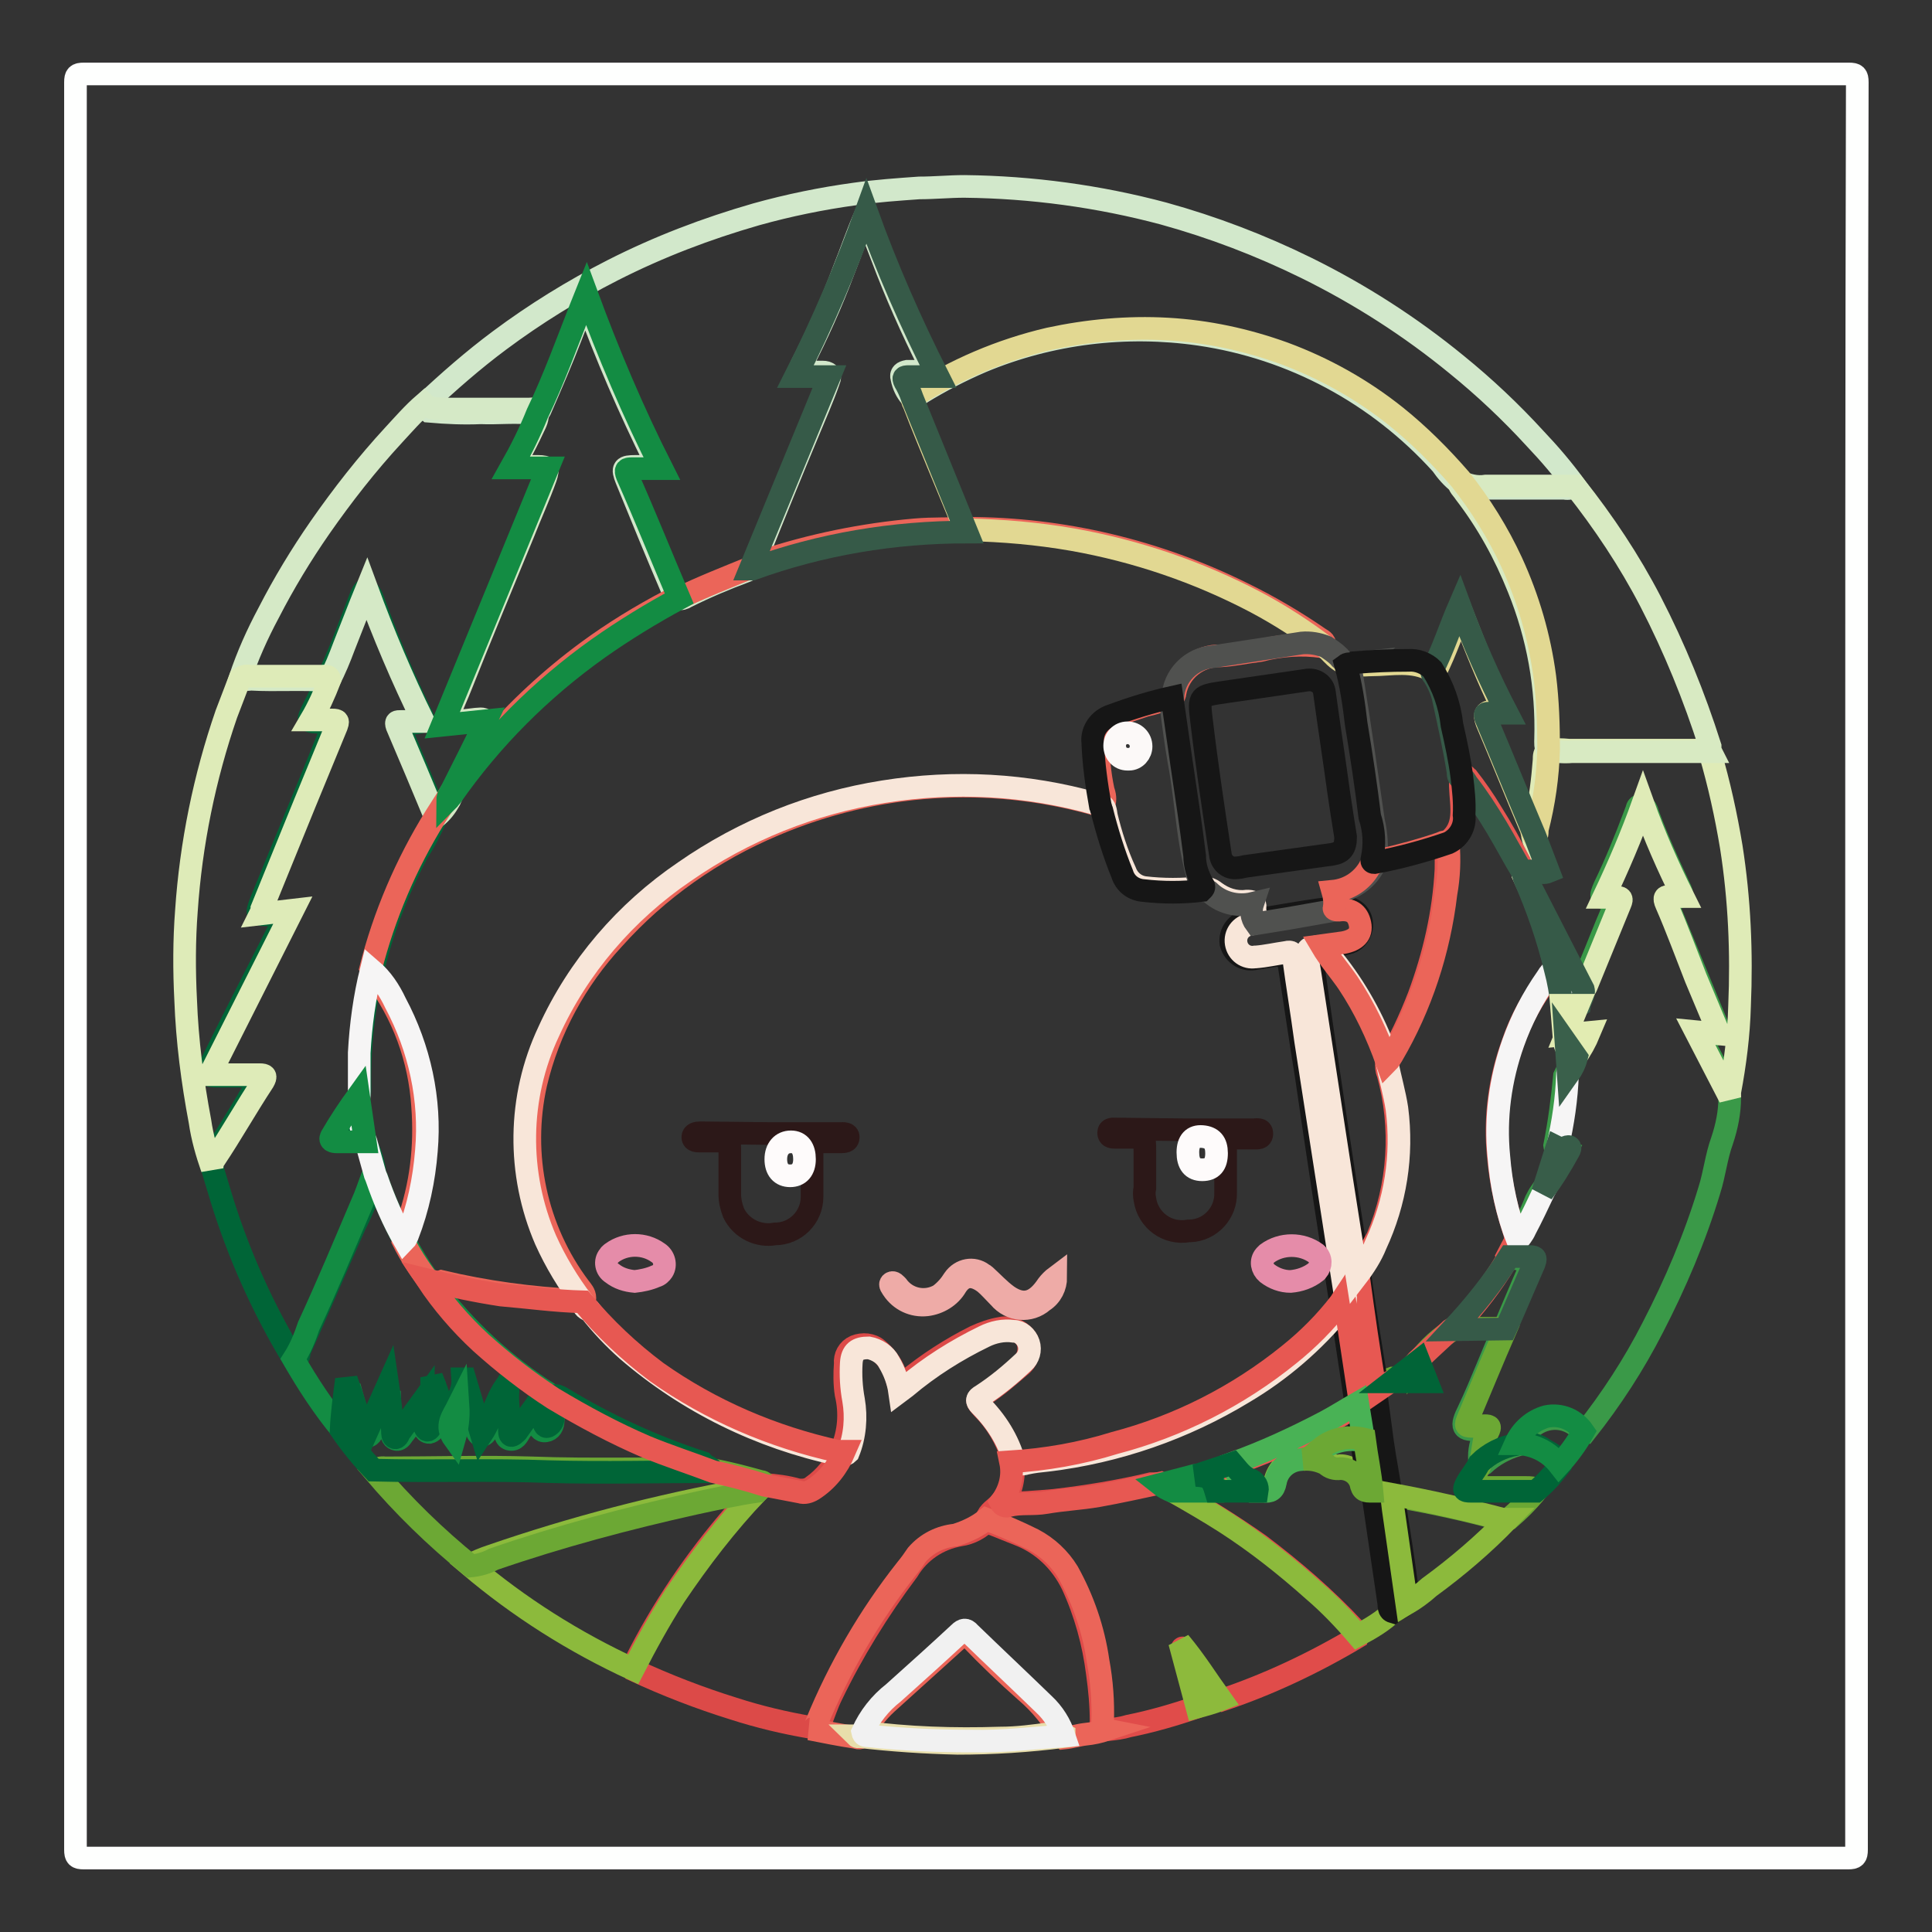 <?xml version="1.0" encoding="utf-8"?>
<!-- Svg Vector Icons : http://www.onlinewebfonts.com/icon -->
<!DOCTYPE svg PUBLIC "-//W3C//DTD SVG 1.1//EN" "http://www.w3.org/Graphics/SVG/1.1/DTD/svg11.dtd">
<svg version="1.1" xmlns="http://www.w3.org/2000/svg" xmlns:xlink="http://www.w3.org/1999/xlink" x="0px" y="0px" viewBox="0 0 256 256" enable-background="new 0 0 256 256" xml:space="preserve">
<rect x="0" y="0" width="256" height="256" fill="#333333" stroke="none"/>
<g> <path stroke-width="3" fill-opacity="0" stroke="#fefffe"  d="M246,128v117.1c0,0.9-0.2,1.1-1.1,1.1H11.1c-0.9,0-1.1-0.2-1.1-1.1V10.9c0-0.9,0.2-1.1,1.1-1.1h233.9 c0.9,0,1.1,0.2,1.1,1.1C246,49.9,246,89,246,128z"/> <path stroke-width="3" fill-opacity="0" stroke="#d2e8cb"  d="M56.2,53.6c3.2-3,6.5-5.9,10-8.5c4.7-3.5,9.7-6.6,15-9.3c6.1-3.1,12.4-5.5,19-7.4c4.3-1.2,8.7-2.1,13.1-2.7 c2.8-0.4,5.7-0.6,8.5-0.8c2,0,4-0.2,6-0.2c8.9,0.1,17.8,1.3,26.4,3.6c6.5,1.8,12.8,4.2,18.9,7.2c7.1,3.5,13.8,7.8,19.9,12.8 c3.7,3,7.2,6.3,10.4,9.8c1.9,2,3.7,4.1,5.3,6.3c-0.4,0.3-0.9,0.4-1.4,0.3h-11.5c-0.9,0.1-1.7-0.2-2.5-0.7c-0.9-0.7-1.6-1.5-2.3-2.5 c-8.4-9.3-19.7-15.4-32.1-17.2c-9.7-1.4-19.7-0.2-28.8,3.6c-2.8,1.2-5.5,2.6-8.1,4.2c-0.3,0.3-0.8,0.5-1.3,0.5 c-0.6-0.7-1-1.5-1.2-2.5c-0.2-0.6,0.2-0.8,0.7-0.9c0.5,0,1.5,0,2.3,0c0.8,0,1.1,0,0.6-1c-2.3-4.6-4.4-9.3-6.2-14.1 c-0.7-1.8-1.4-3.7-2.2-5.7c-1.1,2.5-1.9,4.9-2.9,7.4c-1.6,4.3-3.5,8.5-5.6,12.6c-0.4,0.8,0,0.9,0.6,0.9h2.2c0.7,0,1.2,0.3,0.8,1.2 c-0.8,2.3-1.8,4.5-2.7,6.7c-2.3,5.5-4.5,10.9-6.7,16.4c-0.2,0.6-0.5,1.1-0.8,1.6c-0.2,0.2-0.5,0.4-0.8,0.5c-2.7,1-5.3,2.1-7.9,3.4 c-0.3,0.2-0.6,0.3-1,0.2c-0.4-0.3-0.7-0.7-0.8-1.1c-2.1-4.9-4.1-9.8-6.1-14.7c-0.6-1.5-0.4-1.7,1.2-1.7h2.2c0.5,0,0.7-0.2,0.4-0.7 c-3.4-6.9-6.5-14-9.1-21.2l-0.2-0.2c-0.6,1.7-1.3,3.4-1.9,5c-1.2,3.1-2.5,6.1-3.8,9.1c-0.2,0.4-0.3,1.1-1.1,1c-2.3-0.3-4.7,0-7-0.1 c-2.3,0.1-4.5,0-6.8-0.2C56.7,54.3,56,54.5,56.2,53.6L56.2,53.6z"/> <path stroke-width="3" fill-opacity="0" stroke="#3a9948"  d="M229.2,145.4c0,2-0.4,3.9-1,5.7c-0.8,2.2-1,4.4-1.7,6.6c-1.9,6.3-4.5,12.4-7.5,18.2 c-2.5,4.9-5.5,9.5-8.9,13.8c-0.6-0.1-0.9-0.6-1.4-0.9c-2-1.4-4.7-1-6.3,0.9c-0.4,0.6-0.9,1.2-1.4,1.8c-1.6,0.5-3.1,1.3-4.4,2.5 c-0.2,0.1-0.4,0.1-0.5,0c-0.2-1.3,0-2.5,0.5-3.7c0.3-0.7,0-0.9-0.6-0.9c-2.3,0.2-2.5-0.3-1.4-2.5c1.7-3.6,3.1-7.4,4.7-10.9 c1.2-2.8,2.3-5.5,3.5-8.2c0.4-1,0.4-1-0.7-1c-0.7,0.1-1.4,0-2-0.2c-0.3-1,0.6-1.5,0.8-2.3c1-1.7,1.9-3.4,2.6-5.2 c0.2-0.4,0.4-0.8,0.7-1.2c1.2-1.7,2.3-3.4,3.3-5.3c-0.6-0.2-1.4,0-1.5-0.8c0.6-3,1-6.1,1.3-9.2c0.4-0.8,0.8-1.7,1.2-2.5 c0.6-0.9,1-1.9,1.4-2.9c-0.6-0.1-1.1-0.1-1.7,0c-0.8,0-1.1-0.2-0.8-1c0.4-1.1,0.8-2.1,1.3-3.2c0.3-0.7,0.5-1.4,0.7-2.2 c1.7-3.6,3-7.4,4.6-10.9c0.3-0.6,0-0.8-0.5-0.8c-1.5,0-1.5-0.2-0.9-1.6c1.5-3.1,2.8-6.3,4-9.5c0.1-0.3,0.2-0.5,0.3-0.8 c0-0.2,0.2-0.5,0.5-0.5c0.3,0,0.5,0.3,0.7,0.5c0.1,0.2,0.2,0.3,0.2,0.5c1.2,3.3,2.7,6.6,4.2,9.8c0.6,1.2,0.5,1.4-0.8,1.5 c-1.3,0-0.8,0.6-0.6,1.2c2.1,5.1,4.2,10.2,6.3,15.3c0.1,0.2,0.2,0.5,0.3,0.7c0.2,0.6,0,0.9-0.7,0.9c-0.6-0.1-1.2-0.1-1.8-0.1 C226.5,140,228.3,142.5,229.2,145.4L229.2,145.4z"/> <path stroke-width="3" fill-opacity="0" stroke="#006537"  d="M38.9,180.1c-4-6.6-7.2-13.7-9.5-21.1l-1.3-4.3c-0.4-0.7,0-1.3,0.4-1.9c1.8-2.9,3.6-5.8,5.3-8.7l0.2-0.4 c0.5-1,0.5-1.1-0.6-1.1h-4.6c-1.5,0-1.5-0.3-0.9-1.5c3-6.1,6.1-12.1,9.2-18.2c0.3-0.5,1-1.2,0.6-1.7c-0.4-0.5-1.2,0-1.7,0 c-2.1,0.1-2.1,0-1.4-1.8c3-7.4,6.1-14.7,9.1-22.2c0.6-1.4,0.6-1.4-0.9-1.5c-2.2,0-2.2,0-1.2-2c0.6-1.2,1.2-2.4,1.7-3.6 c1.7-3.5,3-7.2,4.4-10.8c0.1-0.3,0.2-0.5,0.3-0.7c0.3-0.6,0.6-0.6,1,0c0.2,0.3,0.3,0.5,0.4,0.8c1.9,5.2,4,10.3,6.4,15.2 c0.5,0.9,0.3,1.1-0.7,1.2h-0.7c-1.7,0-1.7,0-1,1.6c1.3,3.2,2.7,6.4,4,9.6c0.2,0.4,0.4,0.8,0.4,1.3c-0.7,1.6-1.5,3.2-2.5,4.7 c-2.2,4.2-4,8.6-5.3,13.2c-0.2,0.9-0.5,1.7-0.7,2.7c-1.2,5-1.7,10.2-1.6,15.4c0,0.3,0,0.5-0.1,0.8c-1,1.5-1.8,3.1-2.8,4.6 c-0.2,0.4-0.7,0.8-0.4,1.2c0.3,0.5,0.8,0.2,1.2,0.2c1-0.1,1.9,0,2.8,0.2c0.7,1.4,1.2,2.9,1.3,4.4c-0.7,2.3-1.6,4.5-2.7,6.7 c-2.5,5.6-4.9,11.2-7.4,16.8C39.7,179.5,39.6,180.1,38.9,180.1z"/> <path stroke-width="3" fill-opacity="0" stroke="#dc4a48"  d="M107.5,228.9c-3.5-0.6-6.9-1.4-10.3-2.5c-4.5-1.4-8.9-3.1-13.2-5.1c-0.2-0.4,0-0.7,0.2-1.1 c3.5-7,7.9-13.5,13.1-19.5c0.9-1.1,1.9-2.2,2.9-3.2c0.3-0.4,0.7-0.6,1.1-0.8c1.5,0.1,3,0.3,4.4,0.7c0.7,0.1,1.4,0,1.9-0.4 c1.7-1.2,3.1-2.9,3.9-4.9c1-2.3,1.2-4.9,0.6-7.4c-0.2-1.3-0.2-2.7-0.1-4c-0.1-1,0.4-1.9,1.3-2.3c1-0.4,2.2-0.3,3,0.4 c1.2,1,2.1,2.3,2.5,3.8c0.3,1.1,0.3,1.2,1.3,0.4c2.8-2.3,5.9-4.3,9.1-5.9c1.1-0.5,2.2-0.9,3.4-1.1c1.4-0.3,2.8,0.4,3.5,1.6 c0.5,1.2,0.1,2.7-1,3.5c-1.5,1.3-3,2.6-4.7,3.7c-1.1,0.7-1.1,0.8-0.2,1.8c1.8,1.8,3.1,4,3.9,6.5c0.1,0.2,0.1,0.4,0.1,0.7 c0.3,1.9-0.2,3.9-1.3,5.5c-0.8,0.6-1.5,1.3-2.1,2.2c-0.9,1-2.2,1.7-3.6,1.9c-2.9,0.5-5.4,2.2-6.9,4.7c-3.9,5.2-7.3,10.7-10.1,16.5 c-0.6,1.2-1,2.5-1.5,3.7C108.5,228.7,108.2,229.2,107.5,228.9L107.5,228.9z"/> <path stroke-width="3" fill-opacity="0" stroke="#d5e9c6"  d="M57.7,108.3c-1.7-4.1-3.4-8.1-5.1-12.1c-0.2-0.6,0-0.6,0.5-0.6h3C53.3,89.9,50.8,84,48.6,78 c-1.1,2.7-2,5.1-3,7.6c-0.6,1.6-1.2,3.1-2,4.6c-3.5-0.3-6.9,0-10.4-0.2c-0.5,0.1-0.9,0-1.4-0.1c1-3,2.3-5.9,3.8-8.7 c2-3.9,4.3-7.7,6.8-11.3c3-4.3,6.2-8.4,9.8-12.3c1.3-1.4,2.5-2.8,4-4.1c0.8,0.8,1.9,0.6,2.9,0.7h11c0.4,0,1-0.2,1.1,0.5 S71,56,70.7,56.6c-0.7,1.5-1.4,2.9-2.2,4.3c-0.4,0.6-0.2,0.9,0.5,0.9h2.3c1.3,0,1.4,0.3,1,1.5c-0.9,2.5-2,4.9-2.9,7.2 c-2.8,6.8-5.6,13.5-8.3,20.3c-0.5,1.3-1.1,2.5-1.5,3.7c-0.5,1.3-0.4,1.2,0.9,1.1l2.5-0.3c0.4,0,1-0.2,1.3,0.2c0.3,0.4,0,1-0.2,1.4 c-1.4,2.8-2.8,5.6-4.2,8.4c-0.1,0.2-0.2,0.5-0.3,0.7C59.1,106.9,58.5,107.7,57.7,108.3L57.7,108.3z"/> <path stroke-width="3" fill-opacity="0" stroke="#e04c4a"  d="M130.7,201.3c0.3-1,1.2-1.4,1.8-2.1c2.5,0,4.9-0.2,7.2-0.4c4.3-0.5,8.6-1.2,12.8-2.2c0.3,0,0.6,0,0.9,0 c0.8,0.1,1.3,0.7,2.1,1c3.9,2.1,7.7,4.5,11.4,7.1c4.5,3.4,8.8,7.1,12.6,11.2c0.2,0.2,0.6,0.5,0.4,1c-5.7,3.4-11.8,6.3-18.1,8.4 c-0.4-0.1-0.8-0.4-0.9-0.8c-1.4-2.1-2.8-4.1-4.2-6.1c0-0.1-0.1,0,0,0c0.9,2.4,1.5,4.9,2,7.4c0,0.2,0,0.3-0.1,0.4 c-2.9,1-6,1.9-9,2.5c-1,0.3-1.9,0.4-2.9,0.5c-1,0.2-0.8-0.7-0.8-1.1c0-2.1-0.2-4.3-0.5-6.4c-0.5-4-1.6-8-3.3-11.7 c-1.5-3.1-4-5.5-7.2-6.7c-1-0.4-2-0.8-3-1.2C131.4,201.9,130.9,201.8,130.7,201.3L130.7,201.3z"/> <path stroke-width="3" fill-opacity="0" stroke="#deebb8"  d="M31.8,89.9c0.4-0.3,0.9-0.4,1.3-0.3h9.5c0.4,0,1-0.2,1.1,0.5c-0.7,1.8-1.5,3.6-2.5,5.3h2.8 c0.9,0,0.8,0.2,0.6,0.8l-4.2,10.2l-5.7,14c0,0.2,0,0.3-0.2,0.7l4.3-0.5l-11,21.8h6.6c0.8,0,0.9,0.2,0.5,0.9 c-2.3,3.5-4.2,6.9-6.4,10.2c-0.3,0.4-0.4,0.8-0.4,1.3c-0.7-2-1.3-4.1-1.6-6.2c-1-5.3-1.7-10.7-1.9-16.1c-0.2-3.9-0.2-7.9,0.1-11.8 c0.6-8.9,2.4-17.7,5.3-26.1C30.6,93,31.2,91.5,31.8,89.9z"/> <path stroke-width="3" fill-opacity="0" stroke="#dfebb7"  d="M229.2,145.4l-4.5-8.7l3.1,0.3l-3.1-7.4c-1.3-3.3-2.5-6.6-3.9-9.8c-0.4-0.9-0.2-1.1,0.7-1h1.5 c-2-4-3.8-8.1-5.3-12.3c-1.5,4.2-3.3,8.4-5.2,12.4c0.5,0,1.1,0,1.6,0c0.7,0,0.9,0.1,0.6,0.8l-4.5,11c-0.1,0.2-0.2,0.4-0.5,0.5 c-0.3-0.2-0.6-0.6-0.8-1c-2.5-4.7-4.9-9.5-7.1-14.3c0-0.1,0-0.2,0-0.3c0.6-0.4,1.4-0.4,2.1-0.2c0.9,0.2,0.9-0.1,0.6-0.8 c-0.6-1.2-1.1-2.4-1.4-3.7c0.1-0.8,0.2-1.7,0.4-2.5c0.6-2.5,0.9-5.1,1.1-7.7c0-0.5,0-1,0.5-1.3c0.9-0.1,1.8-0.1,2.8,0h16.8 c0.6-0.1,1.3,0,1.9,0.4c1.2,4.1,2.1,8.2,2.8,12.4c1.1,7,1.4,14,1.1,21.1c-0.1,3.8-0.6,7.7-1.3,11.4 C229.2,144.9,229.2,145.1,229.2,145.4z"/> <path stroke-width="3" fill-opacity="0" stroke="#d8eac2"  d="M226.7,99.6h-18.4c-1.1,0.1-2.1,0-3.2-0.2c-0.4-0.4-0.3-1-0.3-1.5c0.2-6.8-1-13.6-3.6-20 c-1.8-4.5-4.1-8.7-7.1-12.6c-0.3-0.5-0.9-0.9-0.8-1.6c1.1,0.6,2.4,0.9,3.6,0.7h11.8c3.8,4.8,7.2,9.9,10,15.3 c3.2,6.2,5.8,12.6,7.9,19.2C226.6,99.2,226.6,99.4,226.7,99.6z"/> <path stroke-width="3" fill-opacity="0" stroke="#eb6559"  d="M130.7,201.3c2.1,0.8,4.2,1.7,6.2,2.7c1.9,1,3.5,2.5,4.6,4.3c2,3.6,3.4,7.6,4,11.8c0.5,2.7,0.7,5.4,0.6,8.2 c0,0.4,0,0.8,0.5,0.9c-0.9,0.3-1.8,0.5-2.8,0.6c-0.9,0.1-1.8,0.4-2.8,0.5l-0.2-0.2c-1.3-2.3-2.9-4.3-4.9-6 c-2.5-2.2-4.9-4.5-7.2-6.9c-0.7-0.7-1.1-0.8-1.8,0l-9.4,8.5c-1.3,1.2-2.4,2.6-3.1,4.2c-0.2,0.4-0.6,0.5-1,0.3c0,0,0,0-0.1,0 c-2-0.3-4-0.7-6-1.1c0.6,0,0.8-0.3,0.9-0.8c3-7.3,7-14.2,11.9-20.4c0.5-0.6,1-1.3,1.4-1.9c1.3-1.5,3.1-2.4,5.1-2.6 C128.2,202.9,129.6,202.2,130.7,201.3L130.7,201.3z"/> <path stroke-width="3" fill-opacity="0" stroke="#138c43"  d="M38.9,180.1c0.9-1.4,1.5-2.9,2-4.4c2.5-5.4,4.7-10.7,7-16.1c0.6-1.3,1-2.6,1.5-3.9c0.6,0.1,0.6,0.7,0.8,1.2 c0.9,2.5,2,5,3.3,7.4c1,1.8,2,3.5,3.2,5.2c4.1,5.7,9.2,10.6,15,14.5c0.6,0.4,1.4,0.7,1.6,1.5c0.1,0.9,0.1,1.8,0,2.7 c0,0.7-0.3,1.3-1,1.4c-0.7,0.1-0.9-0.5-1.1-1c-0.3-0.5-0.4-1.1-0.3-1.7c-0.7,1-1.4,1.9-2,2.8c-0.3,0.5-0.6,1.2-1.4,1 c-0.7-0.2-0.5-1-0.5-1.5c0-1.5-0.4-2.9-0.3-4.5c-0.7,1.3-1.2,2.6-1.8,3.9c-0.3,0.6-0.4,1.6-1.1,1.6c-0.7,0-0.7-1.1-0.9-1.7 c-0.5-1.5-0.9-3-1.4-4.5c-0.1,1.2-0.8,2.3-1.8,3c-0.6,0.5-1.1,0.4-1.3-0.3c-0.4-1.1-0.7-2.3-0.9-3.5c0.2,1.6,0.2,3.3,0.1,4.9 c0.1,0.3,0.1,0.7,0,1c-0.1,0.3-0.3,0.6-0.7,0.7c-0.4,0-0.5-0.2-0.7-0.5c-0.7-0.8-0.8-1.9-0.3-2.8c-0.9,1.3-1.6,2.5-2.5,3.6 c-0.2,0.3-0.5,0.8-1,0.6c-0.5-0.2-0.5-0.6-0.5-1.1c-0.1-1.7-0.3-3.3-0.3-5.3c-0.7,1.9-1.6,3.5-2.2,5.2c-0.1,0.4-0.3,0.9-0.9,0.8 s-0.5-0.5-0.6-0.9c-0.5-1.9-1.1-3.8-1.6-5.7c-0.2,1.7-0.4,3.4-0.7,5.1c0,0.3-0.1,0.5-0.3,0.7C42.9,186.6,40.8,183.4,38.9,180.1 L38.9,180.1z"/> <path stroke-width="3" fill-opacity="0" stroke="#8cba3c"  d="M100.4,197.6c-4.1,4.3-7.7,9-11,13.9c-2,3.1-3.8,6.4-5.5,9.7c-7.8-3.6-15.1-8.2-21.7-13.8 c0.9-0.5,1.9-0.9,2.8-1.2c11-3.8,22.2-6.7,33.7-8.8C99.4,197.4,99.9,197.1,100.4,197.6z"/> <path stroke-width="3" fill-opacity="0" stroke="#6ca834"  d="M100.4,197.6c-2.8,0.4-5.5,1-8.3,1.6c-9,2-18,4.4-26.7,7.4c-0.9,0.5-2,0.8-3,0.9c-4.7-3.8-9-8-12.9-12.6 c0.4-0.3,1-0.5,1.5-0.4c6.5,0,13-0.2,19.5,0c7.9,0.3,15.8,0,23.6,0.2c2.3,0.4,4.5,1,6.7,1.6c0.2,0,0.5,0.1,0.5,0.5L100.4,197.6z"/> <path stroke-width="3" fill-opacity="0" stroke="#8cba3c"  d="M179.9,216.7c-1.8-2.1-3.7-4.1-5.8-5.9c-3.7-3.3-7.6-6.4-11.8-9.1c-2.2-1.4-4.6-2.8-6.9-4.1 c0.3-0.3,0.8-0.5,1.3-0.4h10.4c0.8,0.2,1.7-0.2,1.9-1c0-0.1,0-0.1,0-0.2c0.5-1.6,1.9-2.8,3.5-2.9c1.3-0.2,2.5,0.1,3.6,0.8 c0.5,0.3,1,0.4,1.5,0.3c1.2,0,2.2,0.8,2.7,1.8c0.3,0.7,0.8,1.2,1.5,1.4c0.3,0.4,0.5,1,0.5,1.5l2,12.9c0.1,0.6,0.2,1.1,0.3,1.7 C183.3,214.8,181.6,215.8,179.9,216.7L179.9,216.7z"/> <path stroke-width="3" fill-opacity="0" stroke="#006537"  d="M94.5,195c-7.2,0-14.5,0.2-21.7,0c-7.8-0.3-15.5,0-23.3-0.2c-1.6-1.7-3-3.4-4.3-5.3 c0.1-2.2,0.4-4.4,0.7-6.7c0.9,2.5,1.6,4.9,2.5,7.4l3-6.7c0.3,2,0.5,4.1,0.6,6.1c0,0.3,0,0.8,0.3,0.9c0.3,0.1,0.5-0.3,0.6-0.6 l3.2-4.4c0,1.3-0.8,2.3,0,3.3c0.2,0.2,0.3,0.8,0.6,0.7c0.3-0.1,0.5-0.6,0.5-1.1v-4.7v-1.2c0.5,1.2,0.9,2.4,1.3,3.6 c0,0.8,0.3,1.1,1.1,0.4c1.1-0.9,1.8-2.3,1.7-3.8h0.3l2.2,7.4c1.4-2.1,1.8-4.4,3.1-6.3c0.3,0.1,0.5,0.4,0.4,0.7 c-0.1,1.7,0.3,3.3,0.2,4.9c0,0.3,0,0.7,0.2,0.8s0.6-0.3,0.8-0.5c0.8-1.1,1.6-2.3,2.5-3.5c0.1-0.2,0.2-0.5,0.7-0.5 c-0.2,0.9-0.5,1.8,0.2,2.6c0.2,0.2,0.2,0.9,0.7,0.7c0.4-0.2,0.7-0.6,0.7-1.1v-2.9c0.4-0.2,0.7,0,1.1,0.2c5.9,3.6,12.2,6.5,18.7,8.6 C93.6,194.4,94.2,194.3,94.5,195L94.5,195z"/> <path stroke-width="3" fill-opacity="0" stroke="#6ca834"  d="M199.5,176.2c-1.7,3.9-3.3,7.8-4.9,11.6c-0.5,1.2-0.5,1.2,0.8,1.2c0.6,0,1.6-0.2,1.9,0 c0.3,0.2-0.4,1.1-0.6,1.7c-0.2,1-0.3,2-0.5,3c-0.1,1-0.7,1.4-1,2.1c-0.6,1.1-0.5,1.2,0.7,1.3h6.3c0.5,0,1.1,0,1.5,0.3 c-1.1,1.4-2.4,2.7-3.8,3.9c-0.4,0.2-0.8,0.2-1.2,0c-4.3-1.2-8.6-2.1-12.9-2.9c-0.5-0.1-1-0.2-1.4-0.5c-0.3-0.2-0.4-0.6-0.4-0.9 c-0.6-4-1.2-7.9-1.8-11.9c0-0.2,0-0.5,0-0.7c0.5-0.9,1.4-1.5,2.3-1.8c1.1,0,2.3,0.1,3.4,0.3c0.6,0,0.8-0.2,0.5-0.8 c-0.3-0.5-0.5-1.1-0.5-1.7c0-0.1,0,0,0,0c1.4-1.8,3-3.3,4.9-4.4h5.7C198.8,175.9,199.2,176,199.5,176.2L199.5,176.2z"/> <path stroke-width="3" fill-opacity="0" stroke="#161616"  d="M182.3,184.4c0.3,2.2,0.6,4.4,0.9,6.7c0.3,2.2,0.8,4.6,1.1,6.9c0.3,0.4,0.5,0.9,0.5,1.3 c0.6,3.8,1.2,7.6,1.7,11.5c0.1,0.6,0.1,1.2-0.2,1.7c-0.4,0.5-1.2,0.7-1.7,1.1c-0.7-0.2-0.5-0.8-0.6-1.3c-0.7-4.7-1.4-9.5-2.1-14.3 c0-0.2-0.1-0.4-0.2-0.5c-0.5-1.5-0.8-3-1-4.6c-0.1-0.7-0.2-1.4-0.3-2c-0.2-1.8-0.5-3.5-0.8-5.3c-0.7-4.6-1.4-9.2-2.1-13.8 c-1.5-9.7-3-19.4-4.4-29.1c-0.8-4.9-1.5-9.8-2.3-14.9c-0.3-1.4-0.3-1.4-1.7-1.2c-0.9,0.1-1.8,0.3-2.7,0.4c-1.4,0.4-2.9-0.5-3.3-2 c0,0,0,0,0,0c-0.2-1.4,0.8-2.8,2.3-3c0.1,0,0.1,0,0.2,0l0.7-0.1c3.7-0.6,7.4-1.3,11.1-1.7c2-0.2,3.3,1.1,3,2.8 c-0.2,1-0.9,1.8-1.9,2c-1.1,0.3-2.2,0.4-3.4,0.6c-1.1,0.2-1.4,0.3-1.2,1.6c1.9,13.6,4,27.2,6.1,40.8c0,0.3,0.1,0.6,0.2,0.9 c0.6,4.3,1.3,8.7,2,13C182.5,182.9,182.5,183.7,182.3,184.4L182.3,184.4z"/> <path stroke-width="3" fill-opacity="0" stroke="#8cba3c"  d="M186.4,212.5l-1.5-10.5c-0.2-1.3-0.4-2.7-0.5-4c4.9,0.9,9.8,2,14.7,3.3c0.2,0,0.4,0,0.7,0 c-3.2,3.3-6.7,6.3-10.4,9C188.4,211.2,187.4,211.9,186.4,212.5z"/> <path stroke-width="3" fill-opacity="0" stroke="#006537"  d="M203.5,197.6h-8.6c-1,0-1-0.2-0.6-1c0.4-0.8,1.2-1.7,1.7-2.7c1.3-1.3,3.1-2.2,4.9-2.5 c1.3-0.4,2.7-0.1,3.8,0.7c0.8,0.5,1.9,0.9,2,2.1C205.7,195.5,204.7,196.6,203.5,197.6z"/> <path stroke-width="3" fill-opacity="0" stroke="#138c43"  d="M206.6,194.1c-1.4-1.8-3.5-2.8-5.8-2.8c0.8-1.8,2.3-3.1,4.1-3.6c1.9-0.4,3.8,0.4,4.9,2 C208.9,191.3,207.8,192.8,206.6,194.1z"/> <path stroke-width="3" fill-opacity="0" stroke="#8dba3c"  d="M158.6,226.2l-2.3-8.6c2.1,2.5,3.7,5.1,5.5,7.6C160.8,225.6,159.7,225.9,158.6,226.2z"/> <path stroke-width="3" fill-opacity="0" stroke="#e8deab"  d="M113.4,230c0.4,0,0.7-0.2,0.9-0.5c6,0.8,12.1,1,18.2,0.8c2.3,0,4.5-0.3,6.7-0.6c0.6-0.2,1.2-0.1,1.8,0.2 v0.2c-4.7,0.6-9.4,0.9-14.1,0.9c-4.4-0.1-8.8-0.4-13.1-0.9C113.7,230.2,113.5,230.1,113.4,230z"/> <path stroke-width="3" fill-opacity="0" stroke="#eb6559"  d="M56.6,169.5c-1.2-1.6-2.3-3.3-3.2-5.1c0.1-0.8,0.3-1.6,0.6-2.3c1.8-5,2.4-10.2,2-15.5 c-0.4-6.3-2.6-12.3-6.4-17.3c-0.2-0.3-0.4-0.6-0.5-0.9c1.8-7.1,4.7-13.9,8.6-20.2l1.4-2.2c1.6-2.7,3.4-5.1,5.5-7.4 c4-4.6,8.4-8.7,13.3-12.3c3.4-2.5,7-4.7,10.8-6.7c0.3-0.3,0.8-0.4,1.2-0.3c3.1-1.5,6.4-2.8,9.6-4.1c0.4-0.4,0.9-0.6,1.4-0.8 c6.6-2.2,13.5-3.6,20.4-4.2c2.3-0.2,4.5-0.1,6.8-0.2c12.7,0,25.2,3,36.5,8.6c3.5,1.7,6.9,3.7,10.1,5.9c0.4,0.3,0.9,0.4,0.9,1.1 c-0.1,0.1-0.3,0.2-0.4,0.1c-2.7-0.4-5.5-0.2-8.2,0.5c-1.7,0.2-3.5,0.6-5.2,0.7c-3-0.1-5.6,2-6.1,4.9c0,0.2-0.1,0.4-0.2,0.5 c-1.2,0.5-2.5,0.9-3.8,1.2c-1.5,0.5-3,1-4.4,1.5c-1.2,0.4-1.9,1.5-1.8,2.8c0,2.4,0.2,4.7,0.7,7c0.2,0.5,0.3,1.2,0.1,1.7 c-0.4,0.4-1,0.2-1.4,0c-14-3.9-28.9-2.9-42.3,2.8c-8.1,3.4-15.4,8.5-21.3,15.1c-5,5.4-8.6,12-10.3,19.2c-2.1,9.4,0,19.3,5.8,27 c0.3,0.4,0.7,0.8,0.7,1.4c0,0.6-0.7,0.4-1.1,0.3c-6-0.3-12-1.1-17.9-2.5C57.7,170.1,57.1,169.9,56.6,169.5L56.6,169.5z"/> <path stroke-width="3" fill-opacity="0" stroke="#e2d892"  d="M175.6,85.7c-2.9-2.2-6-4.2-9.2-5.9c-7.6-4-15.8-6.8-24.3-8.3c-4.6-0.8-9.2-1.2-13.9-1.3 c-0.5-0.5-0.9-1.1-1-1.7c-2-4.9-4.1-9.8-6-14.7c-0.1-0.4-0.5-0.7-0.2-1.2c5.5-3.6,11.6-6.2,18-7.7c5.1-1.1,10.4-1.6,15.7-1.3 c5.3,0.3,10.4,1.4,15.4,3.2c5.4,2,10.4,4.8,14.9,8.4c3.1,2.5,5.9,5.3,8.5,8.3c2.7,3.4,5,7.1,6.8,11c2.2,4.8,3.7,9.9,4.4,15.2 c0.4,3.2,0.5,6.4,0.5,9.6c-0.1,3.6-0.6,7.1-1.5,10.6c0,0.3,0,0.6-0.1,0.9c-0.6,0-0.6-0.5-0.7-0.9c-2-4.7-3.9-9.5-5.9-14.2 c-0.4-1.1-0.2-1.4,0.9-1.5c0.5,0,0.9,0,1.3-0.1c-2.1-4.2-3.8-8.6-5.6-13.2c-0.4,0.9-0.7,1.7-1,2.5c-0.6,1.5-1.2,3.1-1.9,4.6 c-0.2,0.4-0.3,0.9-0.9,0.9c-2.6-1.5-5.4-0.8-8.1-0.8c-0.6,0-1.2,0.1-1.8,0C177.7,88.3,176.8,86.9,175.6,85.7L175.6,85.7z"/> <path stroke-width="3" fill-opacity="0" stroke="#138c43"  d="M90,79.3c-3.7,2-7.3,4.2-10.7,6.6c-7.6,5.4-14.2,12-19.5,19.6c-0.2,0.2-0.3,0.4-0.5,0.6 c0-0.6,0.4-1.1,0.6-1.5c1.5-3,3-5.9,4.5-9.1l-5.8,0.6l14-34.1h-4.9c1.3-2.3,2.5-4.7,3.5-7.2c2.2-4.6,3.9-9.3,5.7-13.9l0.8-2 c2.9,7.9,6.2,15.7,10,23.2h-3.9c-0.8,0-1,0.1-0.7,0.9C85.5,68.4,87.7,73.9,90,79.3L90,79.3z"/> <path stroke-width="3" fill-opacity="0" stroke="#365a48"  d="M120.9,52.8l7.2,17.7c-9.7,0-19.3,1.6-28.4,4.9h-0.3l10.5-25.5h-4.5c3.6-7.1,6.7-14.4,9.4-21.9 c2.7,7.5,5.9,14.8,9.5,21.9h-3.9c-0.6,0-0.8,0.1-0.5,0.7C120.2,51.1,120.6,51.9,120.9,52.8L120.9,52.8z"/> <path stroke-width="3" fill-opacity="0" stroke="#e75852"  d="M182.3,184.4c-0.9-5.1-1.6-10.2-2.3-15.3c0.7-1.7,1.5-3.4,2.5-5.1c2.9-6.9,3.4-14.6,1.4-21.8 c-0.2-0.4-0.2-0.9-0.2-1.3c1.7-2.8,3.1-5.8,4.3-8.9c2-5.4,3.3-11,3.6-16.8c0-1.2,0-2.4,0.1-3.6c2.7-1.9,1.9-4.7,1.8-7.4 c0-0.4,0-0.8,0-1.1c0.4-0.9,0.7-0.2,1,0c1.1,1.4,2.2,3,3.1,4.5c1.4,2.2,2.6,4.4,3.8,6.7c0.2,0.4,0.3,0.8,0.4,1.3 c1.2,2.6,2.3,5.3,3.1,8.1c0.4,1.3,0.7,2.7,1.1,4c0.1,0.3,0.1,0.6,0,0.9c-2.4,2.8-4.3,6-5.5,9.5c-1.6,4.3-2.3,8.8-2.1,13.3 c0.2,3.9,0.9,7.7,2.1,11.4c0.2,0.5,0.3,1,0.3,1.6l-1.1,2.1c0.1,0.3,0,0.5-0.2,0.7c-1.8,3-3.9,5.7-6.3,8.3c-0.3,0.3-0.7,0.5-1,0.7 l-4.4,4.1c-1,1.2-2.2,2.2-3.6,2.8L182.3,184.4z"/> <path stroke-width="3" fill-opacity="0" stroke="#f6f5f5"  d="M201.1,164.4c-1.4-3.6-2.2-7.4-2.5-11.2c-0.5-5.1,0.2-10.2,1.9-15c1.1-3.1,2.6-6,4.5-8.7 c0.3-0.5,0.6-0.9,1.1-1.1c0.5,0.2,0.5,0.6,0.6,1c0.3,1.2,0.5,2.4,0.5,3.7c0.3,1.6,0,3.3,0.5,4.9c0.3,1.4,0.3,2.9,0,4.3 c-0.1,3.3-0.6,6.5-1.3,9.6c-0.1,1.5-0.4,2.9-1,4.2c-0.2,0.6-0.5,1.2-0.8,1.7c-0.8,1.7-1.6,3.4-2.5,5.1 C201.8,163.6,201.4,164,201.1,164.4L201.1,164.4z"/> <path stroke-width="3" fill-opacity="0" stroke="#365a48"  d="M192.4,176.2c2.8-3,5.4-6.2,7.6-9.7h2.7c0.9,0,0.8,0.3,0.6,0.9l-3.2,7.4l-0.6,1.3L192.4,176.2z  M206.9,133.2c-0.1-1.6-0.4-3.2-0.8-4.7c-1-4.2-2.4-8.2-4.1-12.1c-0.1-0.2-0.1-0.4-0.1-0.7l6,11.7l1.9,3.7c0.2,0.8-0.4,1.4-0.5,2.1 C208.5,133.7,207.6,133.6,206.9,133.2z"/> <path stroke-width="3" fill-opacity="0" stroke="#e2ecb2"  d="M206.9,133.2h2.2l-1.6,3.9l3.1-0.3c-0.5,1.2-1.1,2.3-1.9,3.4c-0.7-0.5-1.2-1.2-1.4-2L206.9,133.2z"/> <path stroke-width="3" fill-opacity="0" stroke="#385d49"  d="M204.4,158l1.9-6c0.4,0.2,0.8,0.2,1.2,0c0.5-0.2,0.7,0,0.4,0.5C206.8,154.5,205.7,156.3,204.4,158z"/> <path stroke-width="3" fill-opacity="0" stroke="#3a604b"  d="M207.5,138.1l1.4,2c-0.2,0.8-0.6,1.6-1.1,2.3L207.5,138.1z"/> <path stroke-width="3" fill-opacity="0" stroke="#f6f5f5"  d="M49.2,128.5c1.4,1.2,2.4,2.7,3.2,4.4c3.2,6,4.7,12.8,4.1,19.6c-0.3,3.8-1.1,7.6-2.5,11.2 c-0.1,0.2-0.2,0.5-0.4,0.7c-1.5-2.6-2.7-5.4-3.7-8.3c-0.1-0.2-0.1-0.3-0.2-0.5l-1.2-4.3c-0.9-2-1.2-4.1-0.9-6.2v-5.6 C47.8,135.8,48.3,132.1,49.2,128.5z"/> <path stroke-width="3" fill-opacity="0" stroke="#138c43"  d="M47.5,145.1l0.9,6.2h-3.8c-0.4,0-1-0.1-0.7-0.7C45,148.7,46.2,146.9,47.5,145.1z"/> <path stroke-width="3" fill-opacity="0" stroke="#f8e6d9"  d="M77.2,172.5c-1.9-2.5-3.6-5.3-4.9-8.2c-3.8-8.8-3.7-18.9,0.4-27.6c3.9-8.6,10.2-15.9,18-21.2 c7.9-5.5,16.9-9.1,26.4-10.6c9.4-1.5,18.9-1,28.1,1.6l0.7,0.1c0.6,0.3,0.6,0.9,0.7,1.5c0.6,2.5,1.4,5,2.5,7.4 c0.4,1.1,1.3,1.9,2.5,2.1c2.5,0.3,5.1,0.3,7.7,0c0.6,0,1.2,0.2,1.7,0.6c1.2,0.9,2.7,1.4,4.2,1.2c0.7,0,1.2,0.1,1.1,0.9 c-0.1,0.8,0.5,1.3,0.2,2l-0.9,0.2c-1.2,0.2-2,1.3-1.8,2.5c0.2,1.2,1.3,2,2.5,1.8c0,0,0.1,0,0.1,0c1.3-0.1,2.6-0.4,4-0.6 c0.8-0.2,0.9,0.1,1,0.7c0.5,3.7,1.1,7.3,1.6,11l4.4,28.3c0.3,1.9,0.6,3.9,0.9,5.8c0,0.5-0.2,1.1-0.6,1.4c-3.6,4.4-8,8.2-12.9,11.1 c-7.9,4.8-16.8,7.9-26,9c-1,0.1-1.9,0.2-2.8,0.4c-0.6,0.2-1.2,0.1-1.6-0.2c-0.8-2.9-2.4-5.4-4.5-7.5c-0.6-0.6-0.5-0.9,0.2-1.3 c2-1.3,3.8-2.8,5.5-4.4c0.7-0.6,1-1.6,0.7-2.5c-0.3-0.9-1.1-1.6-2-1.6c-1.3-0.2-2.7,0.1-3.9,0.7c-3.7,1.8-7.2,4-10.4,6.7l-0.8,0.6 c-0.2-1.4-0.7-2.7-1.4-3.9c-0.5-1-1.6-1.7-2.7-1.9c-1.5,0-2.2,0.5-2.3,2c-0.1,1.6,0,3.3,0.3,4.9c0.4,2.3,0.2,4.8-0.7,7 c-0.4,0.4-0.9,0.3-1.4,0.2c-10.3-2.2-19.9-6.9-27.9-13.8c-1.8-1.6-3.4-3.3-4.9-5.2C77.4,173.4,77.2,173,77.2,172.5L77.2,172.5z"/> <path stroke-width="3" fill-opacity="0" stroke="#e75852"  d="M77.2,172.5c2.9,3.5,6.2,6.6,9.8,9.3c7.2,5.1,15.4,8.6,24,10.5c0.3,0,0.6,0,0.9,0c-0.9,2.1-2.3,3.9-4.2,5.1 c-0.5,0.3-1.1,0.5-1.7,0.3l-4.7-0.9c-2.2-0.7-4.5-1.3-6.8-1.8c-2.9-1.1-6-2.1-8.9-3.3c-4.2-1.8-8.3-4-12.3-6.4 c-3.4-2.2-6.6-4.7-9.6-7.4c-2.7-2.5-5.1-5.3-7.1-8.3c3.2,0.8,6.5,1.5,9.8,2C70,171.9,73.5,172.4,77.2,172.5z M133.9,193.7 c4.7-0.3,9.3-1.1,13.8-2.5c8.4-2.2,16.3-6.2,23.1-11.7c2.5-2,4.8-4.3,6.8-6.9c0.2-0.3,0.3-0.5,0.5-0.8l2.1,13.9 c-0.1,0.6-0.7,0.8-1.2,1.1c-4.9,2.9-10.1,5.3-15.5,7.2c-1.6,0.7-3.3,1-4.9,1.6c-1.2,0.3-2.3,0.7-3.5,0.9c-0.4,0.2-0.9,0.2-1.3,0 c-2.8,0.6-5.5,1.2-8.3,1.7c-2.3,0.4-4.6,0.5-6.9,0.9c-1.7,0.3-3.3,0-4.9,0.4c-0.4,0.2-0.9,0-1.1-0.4 C133.8,197.5,134.3,195.6,133.9,193.7z"/> <path stroke-width="3" fill-opacity="0" stroke="#138c43"  d="M153.7,196.7l4.6-1.2c1.9-0.3,2.8,0.5,2.6,2.1h-5.6C154.8,197.4,154.2,197.1,153.7,196.7L153.7,196.7z"/> <path stroke-width="3" fill-opacity="0" stroke="#365a48"  d="M201.8,115.7c-1.2-2-2.3-4.1-3.5-6.1c-1.2-2-2.5-4-3.9-5.8c-0.2-0.3-0.3-0.7-0.8-0.7 c-0.4,0-0.4-0.5-0.4-0.8c-0.5-3.2-1.2-6.3-1.9-9.5c-0.2-1.1-0.7-2.2-1.3-3.2c-0.2-0.2-0.4-0.5-0.2-0.8c1.4-2.7,2.3-5.6,3.6-8.6 c1.8,4.9,3.9,9.7,6.3,14.3h-2.3c-0.5,0-0.8,0-0.5,0.7c2.2,5.2,4.3,10.4,6.5,15.6l1.8,4.7C204,116,202.9,114.9,201.8,115.7 L201.8,115.7z"/> <path stroke-width="3" fill-opacity="0" stroke="#f1f1f1"  d="M141,230c-4.1,0.3-8.2,0.8-12.3,0.7c-4.6,0-9.1-0.2-13.7-0.7c-0.3,0-0.6,0-0.7-0.5c0.9-2,2.3-3.8,4.1-5.2 c2.9-2.6,5.8-5.2,8.7-7.9c0.5-0.5,0.9-0.6,1.4,0c3.2,3.1,6.5,6.2,9.8,9.4C139.6,227,140.5,228.5,141,230L141,230z"/> <path stroke-width="3" fill-opacity="0" stroke="#49b255"  d="M163.3,193.9c4.2-1.5,8.3-3.4,12.3-5.5c1.5-0.8,2.9-1.7,4.3-2.5l0.8,4.9c-0.3,0.2-0.6,0-0.9,0 c-2-0.2-4,0.5-5.4,1.9c-0.6,0.6-1.3,0.5-2,0.7c-1.7,0.1-3.1,1.3-3.4,3c-0.2,1.1-0.7,1.3-1.6,1.2h-1c-0.4-0.8-1.1-1.4-1.8-1.8 C163.9,195.5,163.4,194.7,163.3,193.9L163.3,193.9z"/> <path stroke-width="3" fill-opacity="0" stroke="#6ca834"  d="M172.6,193.4c1-0.1,1.6-0.9,2.3-1.4c1.6-1.4,3.8-1.8,5.9-1.3c0.3,2.3,0.8,4.6,1,6.9c-0.9,0-1.3,0-1.5-1.1 c-0.4-1.2-1.5-1.9-2.7-1.9c-0.7,0.1-1.4-0.1-1.9-0.6C174.7,193.5,173.7,193.3,172.6,193.4L172.6,193.4z"/> <path stroke-width="3" fill-opacity="0" stroke="#006537"  d="M163.3,193.9c0.7,0.8,1.3,1.8,2.5,2.2c0.6,0.3,0.9,0.9,0.8,1.5h-5.5c-0.5-1.7-0.9-2-2.6-2.1L163.3,193.9z" /> <path stroke-width="3" fill-opacity="0" stroke="#138c43"  d="M60.2,190.7c-1.3-1.8-0.2-3,0.5-4.4C60.8,187.8,60.6,189.3,60.2,190.7z"/> <path stroke-width="3" fill-opacity="0" stroke="#016437"  d="M184.4,183.1l3.6-2.8l1.1,2.8H184.4z"/> <path stroke-width="3" fill-opacity="0" stroke="#50514f"  d="M166.4,122.4c-0.6-0.8-0.7-1.8-0.4-2.7c-2.1,0.5-4.3-0.1-5.8-1.6c-0.2-0.2-0.6,0-0.9-0.1 c-2-5.6-2-11.5-3.1-17.2c-0.4-2.3-0.7-4.6-1-6.9c-0.1-0.5-0.1-1,0.2-1.4c0.1-2.9,2.4-5.3,5.4-5.5c3.9-0.6,7.8-1.2,11.7-1.8 c1.1-0.1,2.2,0.1,3.2,0.5c0.6,0.4,1.2,0.8,1.7,1.3c0.5,0.7,1.3,1,2.2,0.9c-0.8,0.6-0.5,1.4-0.4,2.1c1,6.3,1.9,12.5,2.8,18.8 c0.4,1.7,0.5,3.5,0.3,5.3c-0.6,1.7-2,3-3.7,3.7c-1.6,0.7-1.7,0.9-1.1,2.7l-6.8,1.2L166.4,122.4z"/> <path stroke-width="3" fill-opacity="0" stroke="#f8e6d9"  d="M183.8,140.8c0.4,2.1,1,4.1,1.3,6.1c0.8,6.2-0.2,12.4-2.8,18c-0.6,1.5-1.5,2.9-2.5,4.2 c-0.7-4.4-1.4-8.8-2.1-13.3l-4.1-26.7l-0.3-1.8c-0.2-1.7-0.2-1.7,1.6-1.9c0.6,0.2,0.9,0.8,1.3,1.2c3,3.6,5.4,7.7,7.1,12.1 C183.7,139.3,183.9,140.1,183.8,140.8L183.8,140.8z"/> <path stroke-width="3" fill-opacity="0" stroke="#eb6559"  d="M183.8,140.8c-1.3-3.7-3-7.3-5.2-10.6c-1.1-1.6-2.5-3.2-3.5-4.9l2.9-0.4c1.6-0.3,2.5-1.1,2.2-2.5 s-1.2-2-2.8-1.8c-0.2,0-0.8,0-0.6-0.4c0.1-0.7,0-1.4-0.2-2.1c2.1-0.2,3.9-1.4,4.9-3.2c0-0.2,0.4-0.3,0.6-0.5 c0.2-0.2,0.7-0.4,1.1-0.5c2.6-0.6,5.2-1.3,7.8-2.2c0.3-0.2,0.6-0.2,0.9,0c0.2,2.2,0.1,4.5-0.3,6.7c-0.9,7.6-3.3,14.9-7.1,21.4 C184.3,140.1,184.1,140.5,183.8,140.8L183.8,140.8z"/> <path stroke-width="3" fill-opacity="0" stroke="#161616"  d="M155.3,92.4l1.3,9c0.6,4,1.2,8,1.7,12c0,1.3,0.4,2.6,1.1,3.8c0.3,0.4,0,0.6-0.2,0.8c-2.5,0.3-5.1,0.3-7.7,0 c-1.3-0.1-2.4-0.9-2.8-2.2c-1.1-2.7-2-5.6-2.7-8.4c-0.1-0.2-0.1-0.4-0.2-0.6c-0.5-2.8-0.9-5.6-1-8.4c-0.2-1.6,0.9-3.1,2.5-3.6 C150,93.8,152.6,93,155.3,92.4L155.3,92.4z M191.9,111.7c-3.2,1.1-6.5,2-9.8,2.6c-0.3,0-0.4-0.2-0.3-0.5c0.4-1.9,0.3-3.8-0.3-5.6 c-0.5-4.1-1.1-8.1-1.8-12.3c-0.3-2.6-0.7-5.3-1.4-7.8c0.4-0.3,0.9,0,1.2-0.3c2.4-0.2,4.7-0.3,7.1-0.3c1.2-0.1,2.4,0.4,3.2,1.2 c1.4,2.2,2.3,4.7,2.6,7.4c0.5,2.2,1,4.5,1.3,6.8c0.2,1.7,0.4,3.4,0.3,5.1C194.2,109.4,193.4,111,191.9,111.7L191.9,111.7z"/> <path stroke-width="3" fill-opacity="0" stroke="#2c1818"  d="M102.2,150.2h9.1c0.4,0,1.1-0.1,1.1,0.5s-0.6,0.6-1,0.6h-2.9c-1,0-0.9,0.1-0.9,0.9v6.4 c0,2.7-2.2,4.9-4.9,4.9l0,0c-2.2,0.4-4.5-0.7-5.5-2.8c-0.3-0.8-0.5-1.6-0.5-2.5v-6.1c0-0.8-0.2-1-1-0.9c-0.8,0-1.9,0-2.9,0 c-0.4,0-1,0-1-0.5c0-0.5,0.5-0.6,1-0.6L102.2,150.2z M157,149.7h9.1c0.4,0,1.1-0.2,1.1,0.5c0,0.7-0.6,0.6-1.1,0.6 c-0.8,0-1.6,0-2.5,0c-1,0-1.2,0.3-1.2,1.2v6c0.1,2.7-2,5-4.7,5.1c-0.1,0-0.1,0-0.2,0c-2.8,0.5-5.4-1.4-5.8-4.2 c-0.1-0.5-0.1-1,0-1.5v-4.9c0-1.8,0-1.8-1.8-1.8h-2c-0.5,0-1,0-1-0.6c0-0.6,0.6-0.5,1-0.5L157,149.7z"/> <path stroke-width="3" fill-opacity="0" stroke="#e58ca9"  d="M171,169.8c-1.1,0-2.2-0.4-3.1-1.1c-0.7-0.6-0.9-1.6-0.3-2.3c0.1-0.1,0.2-0.2,0.3-0.3 c1.9-1.4,4.6-1.4,6.5,0c0.7,0.6,0.7,1.6,0.1,2.3c0,0-0.1,0.1-0.1,0.1C173.4,169.3,172.2,169.7,171,169.8z M84.1,169.8 c-1.1-0.1-2.1-0.4-3-1.1c-0.8-0.5-1-1.6-0.4-2.3c0.1-0.2,0.3-0.3,0.4-0.4c1.8-1.3,4.3-1.3,6.1,0c0.8,0.5,1.1,1.6,0.6,2.4 c-0.2,0.3-0.5,0.6-0.9,0.7C86,169.5,85,169.7,84.1,169.8z"/> <path stroke-width="3" fill-opacity="0" stroke="#eeaba7"  d="M139.9,169.2c0,1.3-0.6,2.5-1.7,3.2c-1.7,1.5-4.3,1.3-5.8-0.5c0,0,0,0-0.1-0.1c-0.6-0.6-1.2-1.3-1.8-1.8 c-1.3-1-2.7-1.3-3.8,0.4c-0.8,1.4-2.3,2.3-3.9,2.5c-1.8,0.2-3.5-0.6-4.5-2.1c-0.1-0.2-0.5-0.6-0.2-0.8c0.3-0.2,0.6,0.2,0.8,0.4 c1.3,1.8,3.7,2.3,5.6,1.2c0.8-0.6,1.4-1.3,1.9-2.1c0.9-1.3,2.6-1.6,3.8-0.7c0.1,0.1,0.2,0.1,0.3,0.2c1,0.9,1.9,1.9,3,2.7 c2.3,1.6,3.9,0.7,5.3-1.4C139.1,169.9,139.5,169.5,139.9,169.2L139.9,169.2z"/> <path stroke-width="3" fill-opacity="0" stroke="#161616"  d="M178.3,110.9c0,1.5-0.5,2.1-1.8,2.3l-11.5,1.6c-0.4,0.1-0.9,0.2-1.4,0.2c-1,0-1.8-0.8-1.9-1.8 c-0.9-5.9-1.8-11.9-2.5-17.8c-0.4-3.2-0.3-3.2,3.1-3.7l11-1.6c1.1-0.1,2.1,0.6,2.2,1.7c0.6,4.4,1.3,8.9,1.9,13.3 C177.7,107.1,178,109.1,178.3,110.9L178.3,110.9z"/> <path stroke-width="3" fill-opacity="0" stroke="#fcf9f8"  d="M151.2,98.9c0,0.9-0.7,1.7-1.6,1.7c0,0-0.1,0-0.2,0c-1,0-1.7-0.8-1.7-1.8c0-0.9,0.7-1.7,1.7-1.7 c0,0,0,0,0,0C150.4,97.1,151.2,97.9,151.2,98.9C151.2,98.9,151.2,98.9,151.2,98.9z"/> <path stroke-width="3" fill-opacity="0" stroke="#fefbfb"  d="M106.6,153.6c0,1.4-0.7,2.2-1.9,2.2c-1.2,0-1.9-0.8-1.9-2.2c0-1.4,0.8-2.3,2-2.3 C106,151.3,106.6,152.2,106.6,153.6z M161.2,152.8c0,1.5-0.6,2.2-1.9,2.2s-1.9-0.8-1.9-2.3c0-1.5,0.7-2.2,1.9-2.1 C160.6,150.7,161.2,151.4,161.2,152.8L161.2,152.8z"/></g>
</svg>